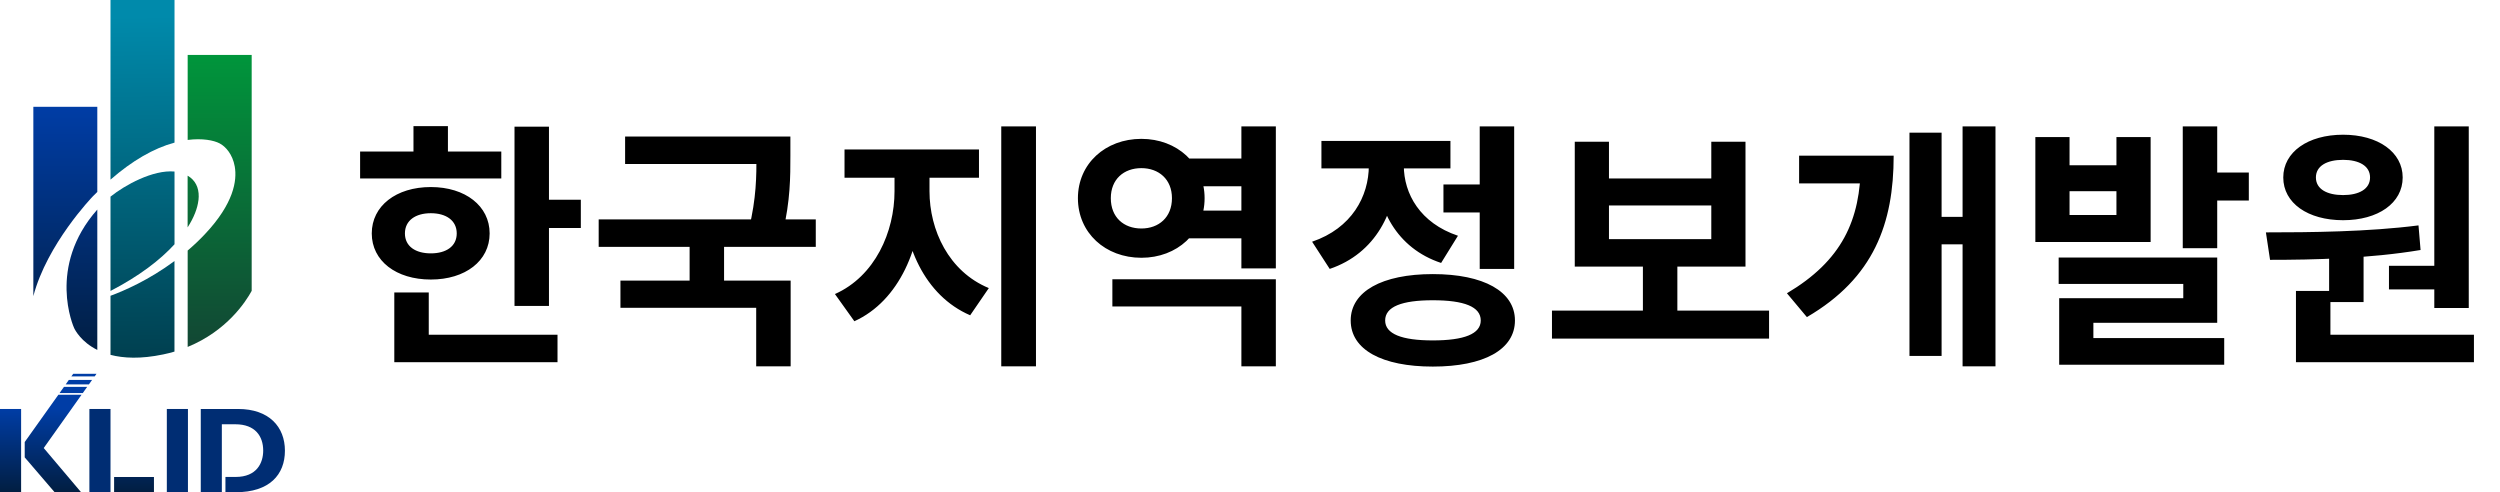 <svg width="193" height="38" viewBox="0 0 193 38" fill="none" xmlns="http://www.w3.org/2000/svg">
<rect x="0" y="0" width="193" height="38" fill="#333333" stroke="none"/>
<g style="mix-blend-mode:darken" clip-path="url(#clip0_364_5363)">
<rect width="193" height="38" fill="white"/>
<g style="mix-blend-mode:darken" clip-path="url(#clip1_364_5363)">
<path d="M1.63 34.484V31.573H0V38H1.63V34.986V34.484Z" fill="url(#paint0_linear_364_5363)"/>
<path d="M11.885 36.824H8.809V38.004H11.885V36.824Z" fill="url(#paint1_linear_364_5363)"/>
<path d="M8.531 31.573H6.901V38H8.531V36.824V31.573Z" fill="url(#paint2_linear_364_5363)"/>
<path d="M14.509 31.573H12.879V38H14.509V31.573Z" fill="url(#paint3_linear_364_5363)"/>
<path d="M18.385 31.573H15.499V38H17.126V32.754H18.171C19.712 32.754 20.319 33.685 20.319 34.787C20.319 35.731 19.83 36.82 18.192 36.82H17.404V38H18.2C20.808 38 21.996 36.642 21.996 34.795C21.996 32.948 20.77 31.573 18.381 31.573H18.385Z" fill="url(#paint4_linear_364_5363)"/>
<path d="M1.908 34.124V35.309L4.217 38H6.26L3.375 34.588L6.298 30.472H4.508L1.908 34.124Z" fill="url(#paint5_linear_364_5363)"/>
<path d="M7.449 28.857H5.654L5.506 29.06H7.309L7.449 28.857Z" fill="url(#paint6_linear_364_5363)"/>
<path d="M5.312 29.333L5.072 29.673H6.867L7.107 29.333H5.312Z" fill="url(#paint7_linear_364_5363)"/>
<path d="M4.596 30.344H6.391L6.728 29.868H4.938L4.596 30.344Z" fill="url(#paint8_linear_364_5363)"/>
<path d="M8.531 22.46C10.777 21.3 12.386 20.046 13.473 18.857V13.242C11.8 13.093 9.643 14.29 8.531 15.18V22.456V22.46Z" fill="url(#paint9_linear_364_5363)"/>
<path d="M13.473 8.244V0H8.531V13.867C10.208 12.406 11.864 11.445 13.473 11.01V8.244Z" fill="url(#paint10_linear_364_5363)"/>
<path d="M8.531 22.836V27.395C9.53 27.656 10.857 27.727 12.597 27.362C12.9 27.3 13.191 27.226 13.469 27.143V20.153C11.489 21.623 9.572 22.451 8.527 22.836H8.531Z" fill="url(#paint11_linear_364_5363)"/>
<path d="M15.322 15.462C15.411 14.704 15.196 14.095 14.699 13.706C14.632 13.652 14.56 13.607 14.484 13.561V17.553C14.986 16.774 15.251 16.054 15.318 15.462H15.322Z" fill="url(#paint12_linear_364_5363)"/>
<path d="M16.953 11.068C17.408 11.304 17.956 11.901 18.124 12.857C18.309 13.93 18.057 15.71 15.807 18.091C15.377 18.547 14.935 18.961 14.488 19.342V26.783C17.513 25.544 18.975 23.292 19.43 22.455V4.24H14.488V10.803C15.626 10.658 16.502 10.832 16.953 11.068Z" fill="url(#paint13_linear_364_5363)"/>
<path d="M5.721 25.321C5.801 25.495 6.273 26.397 7.512 27.014V16.178C3.598 20.596 5.696 25.271 5.721 25.321Z" fill="url(#paint14_linear_364_5363)"/>
<path d="M7.512 14.812V8.244H2.574V22.861C3.632 18.836 7.116 15.213 7.166 15.159C7.284 15.043 7.398 14.928 7.516 14.812H7.512Z" fill="url(#paint15_linear_364_5363)"/>
</g>
<g style="mix-blend-mode:darken">
<path d="M39.72 9.78H42.38V23.62H39.72V9.78ZM41.62 15.42H44.84V17.6H41.62V15.42ZM27.8 11.7H38.7V13.78H27.8V11.7ZM33.26 14.44C35.92 14.44 37.8 15.9 37.8 18.02C37.8 20.14 35.92 21.58 33.26 21.58C30.58 21.58 28.7 20.14 28.7 18.02C28.7 15.9 30.58 14.44 33.26 14.44ZM33.26 16.46C32.08 16.46 31.26 17.02 31.26 18.02C31.26 19.02 32.08 19.56 33.26 19.56C34.44 19.56 35.26 19.02 35.26 18.02C35.26 17.02 34.44 16.46 33.26 16.46ZM31.92 9.74H34.58V12.72H31.92V9.74ZM30.44 25.84H43.04V27.96H30.44V25.84ZM30.44 22.58H33.1V26.76H30.44V22.58ZM48.258 10.54H59.998V12.66H48.258V10.54ZM46.218 16.94H62.978V19.06H46.218V16.94ZM53.238 18.44H55.898V22.32H53.238V18.44ZM58.398 10.54H61.018V12.02C61.018 13.62 61.018 15.48 60.438 17.92L57.818 17.66C58.398 15.28 58.398 13.58 58.398 12.02V10.54ZM47.898 21.66H61.038V28.28H58.378V23.76H47.898V21.66ZM69.057 12.68H71.177V14.76C71.177 19.04 69.437 23.22 65.957 24.8L64.457 22.7C67.557 21.32 69.057 17.9 69.057 14.76V12.68ZM69.657 12.68H71.757V14.76C71.757 17.76 73.237 20.96 76.337 22.24L74.897 24.34C71.377 22.82 69.657 18.88 69.657 14.76V12.68ZM65.197 11.54H75.577V13.72H65.197V11.54ZM77.297 9.76H79.977V28.28H77.297V9.76ZM91.195 12.24H96.675V14.38H91.195V12.24ZM91.195 16.26H96.675V18.4H91.195V16.26ZM85.875 21.56H98.495V28.28H95.835V23.66H85.875V21.56ZM95.835 9.76H98.495V20.72H95.835V9.76ZM88.115 10.72C90.875 10.72 92.995 12.64 92.995 15.3C92.995 17.98 90.875 19.9 88.115 19.9C85.335 19.9 83.215 17.98 83.215 15.3C83.215 12.64 85.335 10.72 88.115 10.72ZM88.115 12.98C86.755 12.98 85.755 13.84 85.755 15.3C85.755 16.78 86.755 17.64 88.115 17.64C89.455 17.64 90.475 16.78 90.475 15.3C90.475 13.84 89.455 12.98 88.115 12.98ZM111.434 14.24H114.954V16.4H111.434V14.24ZM114.234 9.76H116.894V20.76H114.234V9.76ZM110.614 21.16C114.534 21.16 116.954 22.5 116.954 24.74C116.954 27 114.534 28.3 110.614 28.3C106.694 28.3 104.274 27 104.274 24.74C104.274 22.5 106.694 21.16 110.614 21.16ZM110.614 23.18C108.214 23.18 106.934 23.68 106.934 24.74C106.934 25.78 108.214 26.28 110.614 26.28C113.034 26.28 114.314 25.78 114.314 24.74C114.314 23.68 113.034 23.18 110.614 23.18ZM105.674 11.62H107.834V12.78C107.834 16.32 106.194 19.56 102.654 20.76L101.294 18.66C104.354 17.62 105.674 15.16 105.674 12.78V11.62ZM106.234 11.62H108.374V12.78C108.374 14.96 109.634 17.22 112.554 18.2L111.254 20.3C107.814 19.16 106.234 16.08 106.234 12.78V11.62ZM102.014 10.88H111.974V13H102.014V10.88ZM119.812 23.98H136.572V26.14H119.812V23.98ZM126.832 20.02H129.492V24.5H126.832V20.02ZM121.572 10.94H124.212V13.78H132.112V10.94H134.752V20.58H121.572V10.94ZM124.212 15.86V18.46H132.112V15.86H124.212ZM151.511 9.76H154.051V28.28H151.511V9.76ZM149.171 16.74H152.231V18.86H149.171V16.74ZM143.651 12.02H146.191C146.191 17.24 144.671 21.46 139.491 24.48L137.951 22.64C142.171 20.14 143.651 17.02 143.651 12.58V12.02ZM138.891 12.02H144.431V14.16H138.891V12.02ZM147.411 10.24H149.891V27.48H147.411V10.24ZM157.129 10.58H159.769V12.76H163.389V10.58H166.029V18.68H157.129V10.58ZM159.769 14.76V16.6H163.389V14.76H159.769ZM168.509 9.76H171.169V19.16H168.509V9.76ZM170.089 13.32H173.609V15.48H170.089V13.32ZM158.929 19.88H171.169V24.92H161.609V27.12H158.969V23.02H168.549V21.92H158.929V19.88ZM158.969 26.1H171.709V28.16H158.969V26.1ZM179.808 19.26H182.468V23.32H179.808V19.26ZM187.928 9.76H190.588V23.78H187.928V9.76ZM177.248 25.84H190.988V27.96H177.248V25.84ZM177.248 22.46H179.908V26.4H177.248V22.46ZM175.248 20.06L174.928 17.94C178.308 17.94 182.828 17.9 186.708 17.4L186.868 19.3C182.928 19.96 178.588 20.06 175.248 20.06ZM184.428 20.52H188.508V22.34H184.428V20.52ZM180.888 10.4C183.588 10.4 185.487 11.74 185.487 13.7C185.487 15.68 183.588 17 180.888 17C178.168 17 176.268 15.68 176.268 13.7C176.268 11.74 178.168 10.4 180.888 10.4ZM180.888 12.34C179.648 12.34 178.788 12.8 178.788 13.7C178.788 14.6 179.648 15.06 180.888 15.06C182.108 15.06 182.968 14.6 182.968 13.7C182.968 12.8 182.108 12.34 180.888 12.34Z" fill="black"/>
</g>
</g>
<defs>
<linearGradient id="paint0_linear_364_5363" x1="0.813" y1="31.532" x2="0.813" y2="38.012" gradientUnits="userSpaceOnUse">
<stop stop-color="#003DA6"/>
<stop offset="1" stop-color="#011E41"/>
</linearGradient>
<linearGradient id="paint1_linear_364_5363" x1="10.347" y1="31.528" x2="10.347" y2="38.013" gradientUnits="userSpaceOnUse">
<stop stop-color="#003DA6"/>
<stop offset="1" stop-color="#011E41"/>
</linearGradient>
<linearGradient id="paint2_linear_364_5363" x1="7.714" y1="-6.1505e-06" x2="7.714" y2="-6.1505e-06" gradientUnits="userSpaceOnUse">
<stop stop-color="#003DA6"/>
<stop offset="1" stop-color="#011E41"/>
</linearGradient>
<linearGradient id="paint3_linear_364_5363" x1="13.692" y1="-6.1505e-06" x2="13.692" y2="-6.1505e-06" gradientUnits="userSpaceOnUse">
<stop stop-color="#003DA6"/>
<stop offset="1" stop-color="#011E41"/>
</linearGradient>
<linearGradient id="paint4_linear_364_5363" x1="18.752" y1="-6.1505e-06" x2="18.752" y2="-6.1505e-06" gradientUnits="userSpaceOnUse">
<stop stop-color="#003DA6"/>
<stop offset="1" stop-color="#011E41"/>
</linearGradient>
<linearGradient id="paint5_linear_364_5363" x1="4.103" y1="31.532" x2="4.103" y2="38.012" gradientUnits="userSpaceOnUse">
<stop stop-color="#003DA6"/>
<stop offset="1" stop-color="#011E41"/>
</linearGradient>
<linearGradient id="paint6_linear_364_5363" x1="6.48" y1="31.507" x2="6.48" y2="38" gradientUnits="userSpaceOnUse">
<stop stop-color="#003DA6"/>
<stop offset="1" stop-color="#011E41"/>
</linearGradient>
<linearGradient id="paint7_linear_364_5363" x1="6.088" y1="31.524" x2="6.088" y2="38.004" gradientUnits="userSpaceOnUse">
<stop stop-color="#003DA6"/>
<stop offset="1" stop-color="#011E41"/>
</linearGradient>
<linearGradient id="paint8_linear_364_5363" x1="5.662" y1="31.532" x2="5.662" y2="38.017" gradientUnits="userSpaceOnUse">
<stop stop-color="#003DA6"/>
<stop offset="1" stop-color="#011E41"/>
</linearGradient>
<linearGradient id="paint9_linear_364_5363" x1="11" y1="1.383" x2="11" y2="29.379" gradientUnits="userSpaceOnUse">
<stop stop-color="#008AAB"/>
<stop offset="1" stop-color="#003B4A"/>
</linearGradient>
<linearGradient id="paint10_linear_364_5363" x1="3.65834e-05" y1="1.416" x2="0.407" y2="29.367" gradientUnits="userSpaceOnUse">
<stop stop-color="#008AAB"/>
<stop offset="1" stop-color="#003B4A"/>
</linearGradient>
<linearGradient id="paint11_linear_364_5363" x1="9.93407e-05" y1="1.412" x2="0.407" y2="29.367" gradientUnits="userSpaceOnUse">
<stop stop-color="#008AAB"/>
<stop offset="1" stop-color="#003B4A"/>
</linearGradient>
<linearGradient id="paint12_linear_364_5363" x1="14.914" y1="4.331" x2="14.914" y2="26.754" gradientUnits="userSpaceOnUse">
<stop stop-color="#00953B"/>
<stop offset="1" stop-color="#124734"/>
</linearGradient>
<linearGradient id="paint13_linear_364_5363" x1="16.957" y1="4.335" x2="16.957" y2="26.758" gradientUnits="userSpaceOnUse">
<stop stop-color="#00953B"/>
<stop offset="1" stop-color="#124734"/>
</linearGradient>
<linearGradient id="paint14_linear_364_5363" x1="6.328" y1="8.157" x2="6.328" y2="27.462" gradientUnits="userSpaceOnUse">
<stop stop-color="#003DA6"/>
<stop offset="1" stop-color="#011E41"/>
</linearGradient>
<linearGradient id="paint15_linear_364_5363" x1="5.043" y1="8.157" x2="5.043" y2="27.462" gradientUnits="userSpaceOnUse">
<stop stop-color="#003DA6"/>
<stop offset="1" stop-color="#011E41"/>
</linearGradient>
<clipPath id="clip0_364_5363">
<rect width="193" height="38" fill="white"/>
</clipPath>
<clipPath id="clip1_364_5363">
<rect width="22" height="38" fill="white"/>
</clipPath>
</defs>
</svg>
